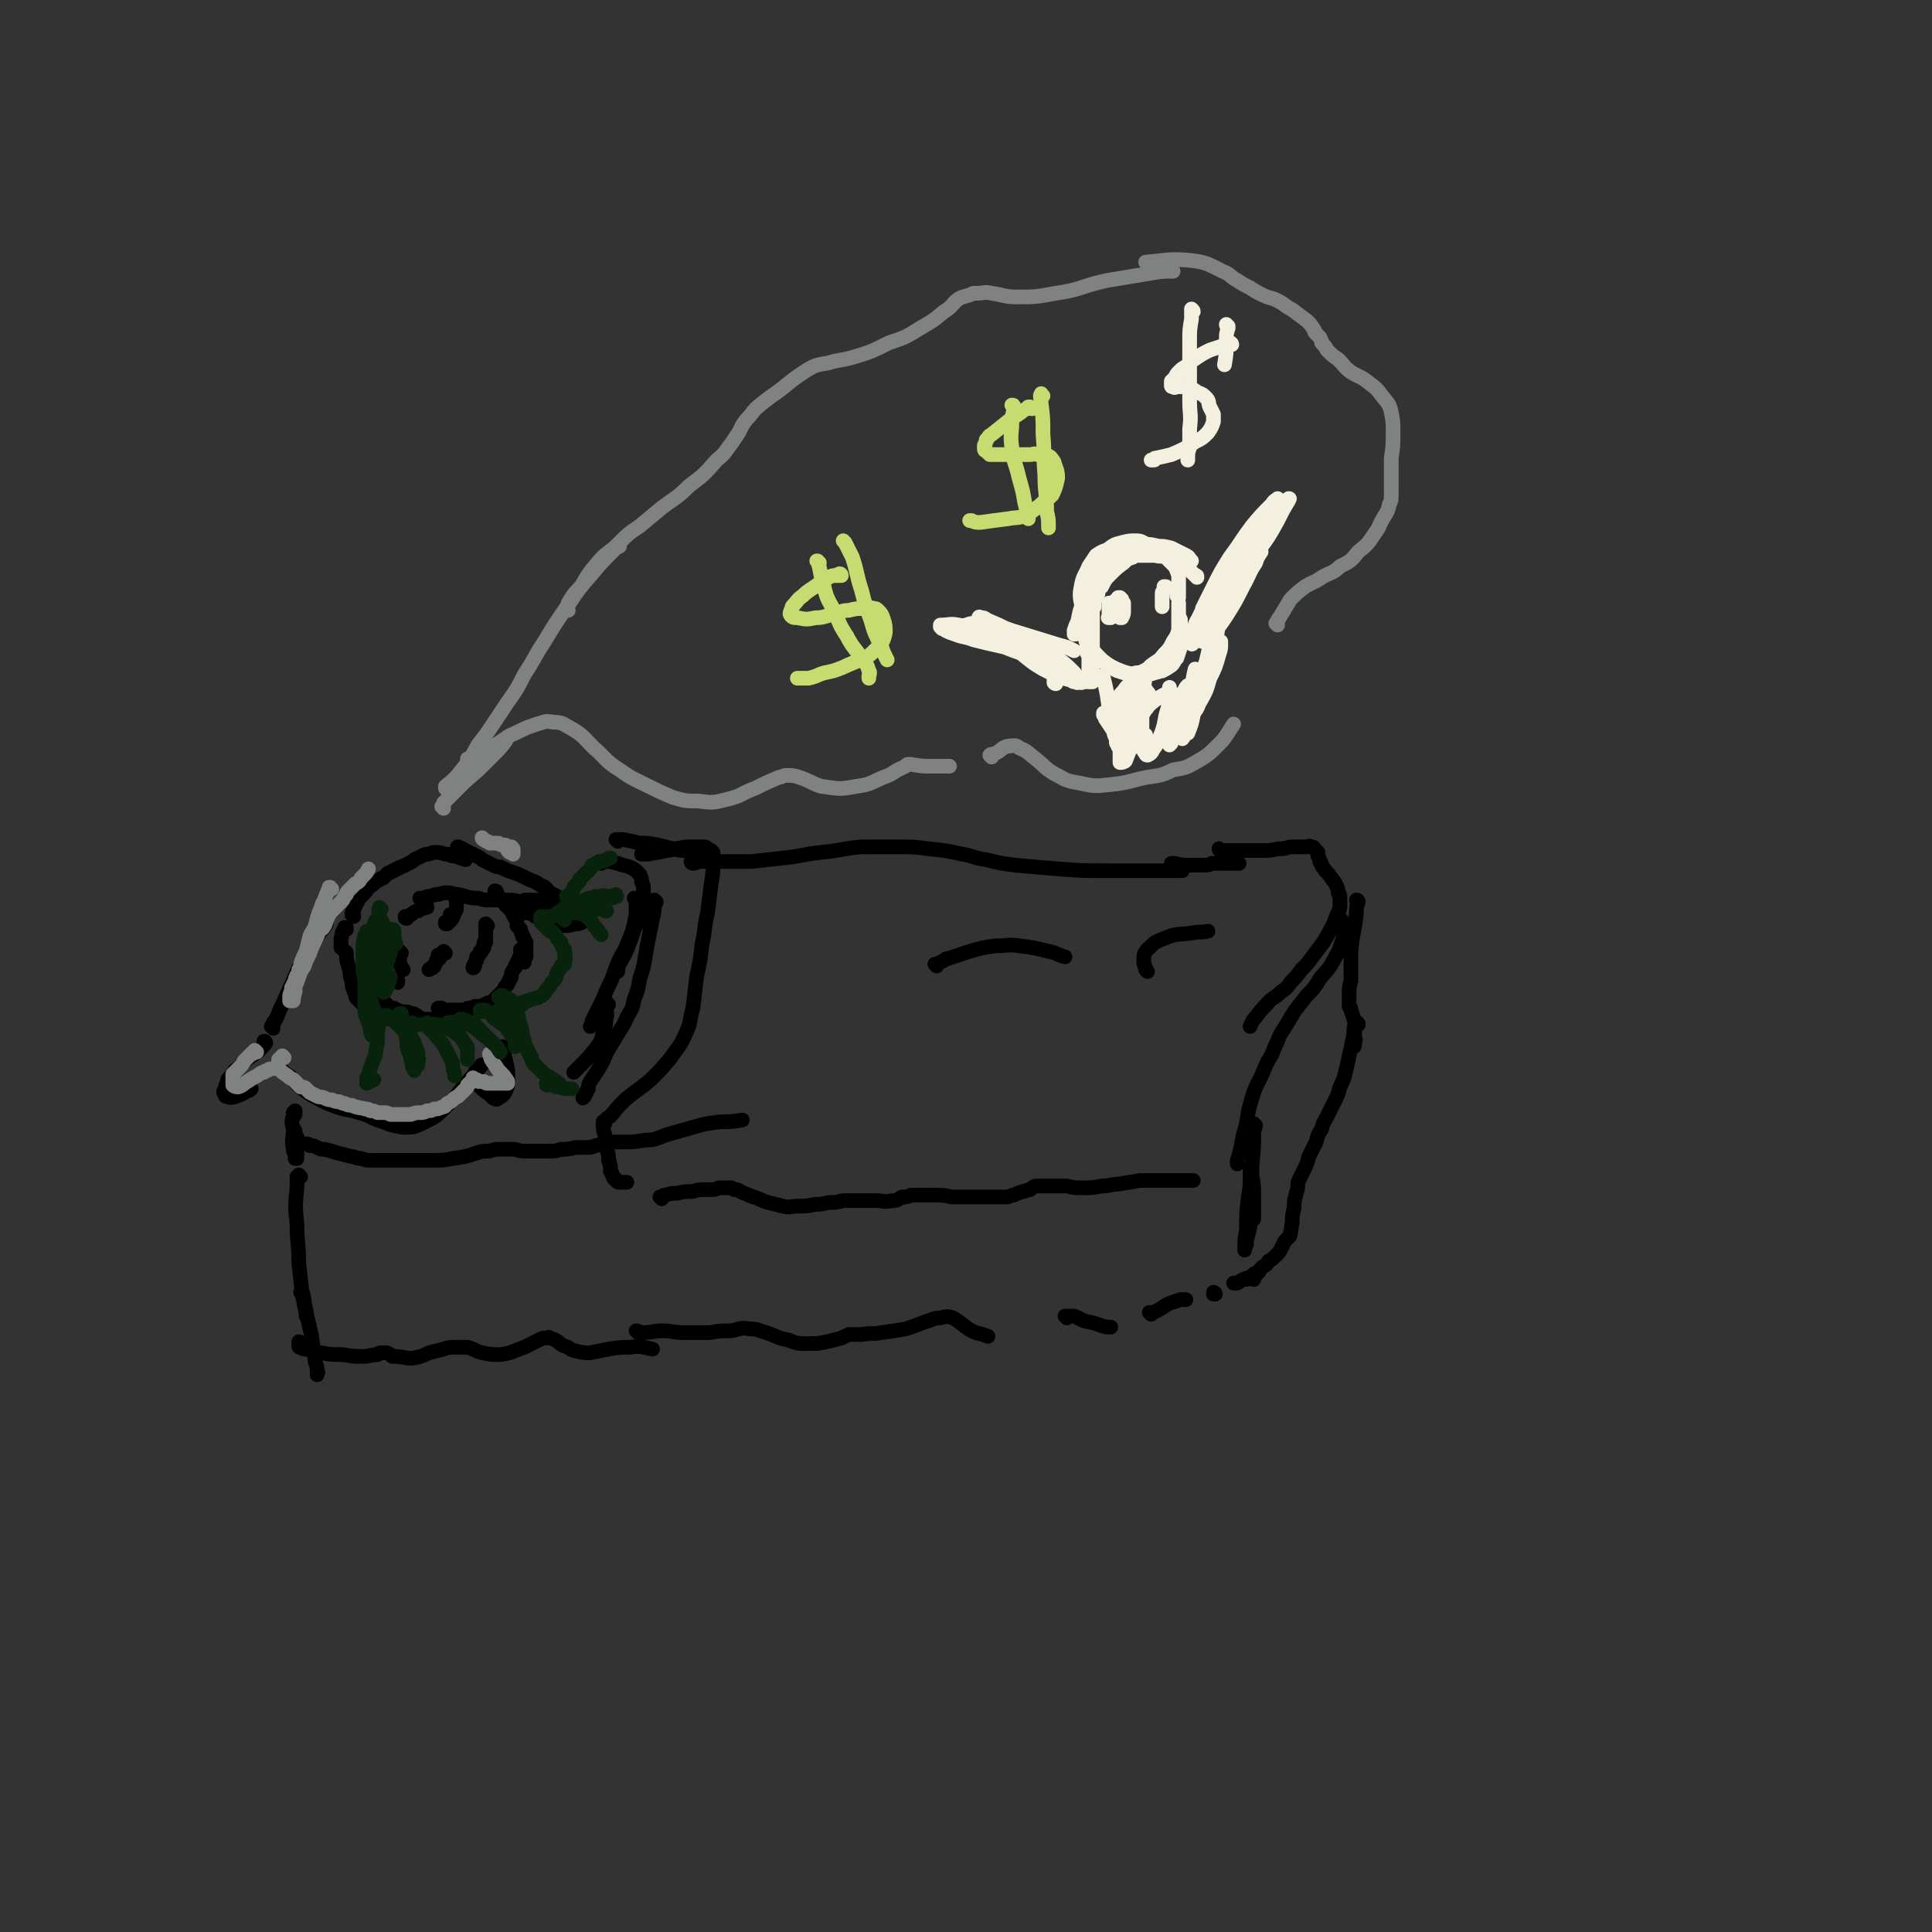 <svg viewBox='0 0 1054 1054' version='1.1' xmlns='http://www.w3.org/2000/svg' xmlns:xlink='http://www.w3.org/1999/xlink'><rect x="0" y="0" width="1054" height="1054" fill="#333333" stroke="none"/><g fill='none' stroke='rgb(0,0,0)' stroke-width='8' stroke-linecap='round' stroke-linejoin='round'><path d='M189,507c0,0 -1,-1 -1,-1 0,0 1,0 1,0 -1,1 -1,1 -2,2 -1,2 0,2 -1,4 0,1 0,1 0,3 0,1 0,1 0,2 '/><path d='M189,520c0,0 -1,-1 -1,-1 0,0 1,0 1,1 0,1 0,1 0,3 1,4 1,4 2,7 0,3 0,3 1,5 0,3 0,3 1,5 0,1 0,1 1,2 0,1 0,1 0,1 0,1 0,1 1,2 1,1 1,1 2,2 1,0 1,1 2,1 2,1 2,1 4,1 1,1 1,1 2,1 2,1 2,1 3,1 1,1 1,1 2,1 0,0 0,0 0,0 '/><path d='M193,500c0,0 -1,-1 -1,-1 0,0 0,0 0,0 1,0 0,0 0,-1 1,-1 1,-1 1,-2 1,-2 1,-2 2,-4 1,-2 1,-2 3,-4 2,-2 2,-2 3,-4 2,-1 2,-1 3,-2 1,-1 1,-1 3,-2 1,-1 1,-1 2,-1 1,-1 1,-1 2,-2 1,-1 1,-1 2,-1 1,-1 1,-1 2,-1 1,-1 1,-1 2,-1 1,-1 1,-1 2,-1 2,-1 2,-1 4,-2 2,-1 2,-1 3,-2 2,-1 2,-1 4,-2 2,-1 2,-1 3,-1 2,0 2,-1 4,-1 3,0 3,0 6,1 3,0 2,1 5,1 3,1 3,1 6,2 '/><path d='M251,463c-1,0 -1,-1 -1,-1 -1,0 0,0 0,0 1,1 1,0 2,1 1,0 1,1 2,1 2,1 2,1 4,2 2,1 2,1 4,2 1,1 1,1 3,2 2,1 2,1 4,2 2,1 2,1 4,1 4,2 4,2 7,3 3,1 3,1 5,2 2,1 2,1 4,2 3,1 3,1 6,3 3,1 3,2 5,4 4,2 4,2 8,5 1,1 1,1 1,1 '/><path d='M219,520c-1,0 -1,-1 -1,-1 -1,0 0,0 0,1 0,1 0,1 0,3 0,1 0,2 0,3 1,1 1,1 1,2 1,1 1,1 1,1 '/><path d='M217,535c0,0 -1,-1 -1,-1 0,0 1,0 1,1 0,0 0,0 0,0 0,1 0,1 0,1 0,0 0,0 0,0 '/><path d='M222,501c-1,0 -1,0 -1,-1 0,0 0,1 0,0 2,0 2,0 3,-1 2,-1 2,-2 4,-2 2,-2 2,-1 5,-2 '/><path d='M230,491c0,0 -1,-1 -1,-1 1,0 1,0 2,0 2,-1 2,-1 4,-1 2,-1 2,-1 4,-1 3,-1 3,-1 5,-1 3,0 3,1 6,1 5,1 5,2 11,2 3,1 3,1 7,1 4,0 4,0 8,0 4,0 4,0 8,1 3,0 3,1 7,1 '/><path d='M271,487c0,0 0,-1 -1,-1 0,0 1,0 1,1 0,0 0,0 0,0 0,1 0,1 0,1 0,1 0,1 1,1 0,1 0,1 1,1 0,1 0,1 1,1 0,1 0,1 1,1 0,1 1,1 1,2 1,1 1,1 2,1 0,1 0,1 1,2 1,1 0,1 1,2 1,2 1,2 2,3 0,1 0,1 0,3 1,1 1,1 2,2 0,1 0,1 1,3 0,1 0,1 1,2 0,1 0,1 1,2 0,1 0,1 0,2 0,2 0,2 0,3 0,1 0,1 0,3 -1,1 -1,1 -1,2 0,0 0,0 0,1 '/><path d='M240,551c0,0 -1,-1 -1,-1 0,0 0,0 1,0 0,0 0,0 0,0 0,0 -1,0 -1,0 0,0 1,0 2,0 0,1 0,1 0,1 1,0 1,0 2,0 1,0 1,0 2,0 1,0 1,0 2,0 1,0 1,0 3,0 1,0 1,0 2,0 1,0 1,0 2,0 1,-1 1,-1 2,-1 1,0 1,0 2,0 1,-1 1,-1 1,-1 1,0 1,0 2,0 1,0 1,0 2,0 1,-1 1,-1 2,-1 1,-1 1,-1 2,-1 1,0 1,0 2,-1 1,-1 1,-1 2,-2 1,-1 1,-1 2,-2 1,-1 1,-1 2,-2 0,-1 0,-1 1,-2 0,0 0,0 1,-1 0,-1 0,-1 1,-2 0,-1 0,-1 1,-2 0,-1 0,-1 0,-2 1,-2 1,-2 2,-3 0,-1 0,-1 1,-2 0,0 0,0 0,-1 1,-1 1,-1 1,-2 1,0 1,0 1,-1 0,0 0,0 0,-1 0,-1 0,-1 0,-2 0,0 0,0 0,-1 0,0 0,0 0,0 '/><path d='M247,500c-1,0 -1,-1 -1,-1 -1,0 0,0 0,1 0,0 0,0 0,0 0,0 0,0 0,0 '/><path d='M243,520c0,0 -1,0 -1,-1 0,0 0,1 1,1 0,0 0,0 0,0 0,0 -1,0 -1,-1 0,0 1,1 1,1 0,0 0,0 0,0 '/><path d='M240,522c0,0 0,-1 -1,-1 0,0 1,1 1,1 0,1 0,1 -1,1 0,0 0,0 -1,1 0,0 0,0 0,1 -1,1 -1,1 -1,2 -1,0 -1,0 -1,1 -1,0 -1,0 -2,1 '/><path d='M244,504c-1,0 -1,-1 -1,-1 0,0 0,0 0,1 0,0 0,0 0,0 0,0 0,-1 0,-1 0,0 0,1 1,1 0,0 0,0 1,-1 0,0 0,0 1,-1 0,0 0,0 0,-1 1,0 1,0 1,-1 1,-1 0,-1 1,-2 0,0 0,0 0,0 0,-1 1,-1 1,-2 0,0 0,-1 0,-1 0,-1 0,-1 0,-2 0,-1 0,-1 0,-1 0,0 0,0 0,-1 0,0 0,0 0,-1 0,0 0,0 0,0 0,0 0,0 0,0 0,0 -1,0 -1,-1 '/><path d='M266,505c0,0 -1,-1 -1,-1 0,0 0,1 0,1 1,1 0,1 0,1 0,1 0,1 0,1 0,1 0,1 0,1 0,1 0,1 0,2 0,1 0,1 0,2 0,1 0,1 0,2 -1,0 -1,0 -1,1 0,1 0,1 0,2 0,0 -1,0 -1,1 0,1 0,1 -1,1 0,1 0,1 0,1 -1,1 -1,1 -1,1 0,1 0,1 -1,1 0,1 0,1 0,2 -1,1 -1,1 -1,2 0,0 0,0 0,1 -1,0 -1,0 -1,1 0,0 0,0 0,0 0,0 0,0 0,0 1,0 0,0 0,0 0,0 0,0 0,0 0,0 0,0 0,0 '/><path d='M206,545c0,0 -1,-1 -1,-1 0,0 0,0 1,1 0,0 0,0 0,0 0,0 0,0 0,0 1,0 1,0 2,1 1,0 1,0 2,1 1,1 1,1 2,2 0,0 0,0 1,1 1,0 1,0 2,0 1,1 1,1 2,1 1,1 1,1 2,1 2,0 2,0 3,0 1,0 1,1 3,1 1,0 1,0 2,1 1,0 0,0 1,1 1,0 1,0 2,1 1,0 1,0 3,0 1,0 1,0 2,0 2,0 2,0 4,0 1,0 1,0 2,0 '/><path d='M284,493c-1,0 -1,-1 -1,-1 0,0 0,0 0,0 0,0 0,0 0,0 1,0 1,0 2,0 1,-1 1,-1 2,-1 2,0 2,0 3,0 2,0 2,0 3,0 2,0 2,0 3,1 2,0 2,1 3,1 2,1 2,1 3,1 2,1 2,0 4,1 2,0 2,0 4,1 2,0 2,0 3,1 3,1 3,1 6,2 2,1 2,1 3,2 '/><path d='M295,499c0,0 -1,0 -1,-1 0,0 0,1 1,1 0,0 0,0 0,1 1,0 1,0 1,1 2,0 2,0 3,0 1,0 1,0 2,-1 0,0 0,0 1,-1 '/><path d='M285,498c0,0 0,-1 -1,-1 0,0 1,0 1,1 0,0 -1,0 -1,0 0,0 0,0 0,0 1,0 1,0 1,0 1,0 1,0 2,0 1,0 1,0 2,0 2,1 2,1 3,2 1,0 1,1 3,1 1,1 1,2 2,2 2,1 2,1 4,1 3,1 3,1 6,1 3,0 3,0 7,-1 2,0 2,0 4,-1 '/><path d='M328,471c0,0 -1,-1 -1,-1 0,0 0,0 0,0 1,1 1,0 2,0 2,0 2,0 4,0 4,1 4,1 7,2 4,1 4,1 7,3 1,1 1,1 2,2 1,2 1,2 1,4 1,2 1,2 1,4 0,5 1,5 0,10 -2,6 -2,6 -5,12 -2,6 -2,6 -4,11 -2,5 -3,5 -5,10 0,1 0,1 0,2 '/><path d='M347,491c0,0 -1,-1 -1,-1 0,0 1,1 1,2 0,4 0,4 0,7 -1,5 -1,5 -2,9 -2,5 -2,5 -4,10 -3,5 -3,5 -5,10 -2,6 -2,6 -5,12 -2,5 -2,5 -4,9 -2,4 -2,4 -4,8 0,1 0,1 -1,3 '/><path d='M145,569c0,0 0,-1 -1,-1 0,0 0,1 0,1 0,0 1,1 0,1 0,0 0,0 -1,1 0,0 0,1 -1,1 -1,2 -1,1 -3,3 -3,2 -3,2 -6,4 -2,3 -2,3 -5,5 -1,2 -1,2 -3,4 -1,1 -1,1 -1,3 -1,1 -1,1 -1,3 -1,1 -1,1 -1,2 1,1 1,2 1,2 3,1 3,1 6,0 3,-1 3,-1 6,-3 1,0 1,0 2,-1 '/><path d='M154,584c0,0 -1,-1 -1,-1 0,0 0,1 0,1 0,0 0,0 0,0 1,0 0,-1 0,-1 0,0 0,1 1,1 2,2 2,2 4,3 3,3 3,4 7,7 4,3 4,3 8,5 5,3 6,3 11,5 6,2 6,1 12,3 7,2 6,3 13,5 5,2 5,2 11,3 6,0 6,0 12,-3 6,-3 6,-3 12,-9 6,-6 6,-7 12,-14 3,-3 3,-3 6,-7 1,-1 0,-1 1,-1 '/><path d='M260,586c0,-1 -1,-1 -1,-1 0,0 0,0 0,0 0,1 0,1 0,1 0,1 0,1 0,2 1,2 1,2 2,4 3,3 3,3 6,5 1,1 1,1 2,2 2,1 2,1 3,0 2,-1 3,-2 4,-4 2,-5 1,-6 1,-11 -1,-5 -1,-5 -2,-9 0,-2 -1,-2 -1,-4 '/><path d='M149,561c0,0 0,-1 -1,-1 0,0 1,0 1,1 0,0 0,0 0,0 0,0 0,-1 -1,-1 0,0 1,0 1,0 0,-1 0,-1 0,-2 1,-1 1,-1 2,-3 2,-5 2,-5 4,-9 4,-9 4,-9 8,-18 3,-5 3,-5 6,-11 3,-4 3,-4 6,-9 2,-2 2,-2 3,-4 '/></g>
<g fill='none' stroke='rgb(128,130,130)' stroke-width='8' stroke-linecap='round' stroke-linejoin='round'><path d='M140,574c0,0 -1,-1 -1,-1 0,0 0,0 0,0 0,1 0,1 -1,1 0,1 0,1 -1,1 -1,1 -1,1 -2,2 -1,1 -1,1 -2,2 -1,2 -1,2 -2,3 -1,1 -1,1 -2,2 -1,1 -1,1 -2,2 0,2 0,2 0,3 0,1 0,1 0,2 0,1 0,1 0,1 1,1 2,1 3,1 3,-1 3,-2 5,-3 3,-2 3,-2 5,-3 2,-1 2,-2 4,-2 1,-1 1,-1 2,-1 1,-1 1,-1 3,-1 '/><path d='M155,577c0,0 -1,-1 -1,-1 0,0 0,1 0,1 0,0 0,0 0,0 -1,0 -1,0 -1,0 0,1 -1,1 -1,1 0,1 0,1 0,1 0,1 0,1 0,2 0,1 0,1 0,2 2,2 2,2 5,4 1,1 1,1 3,2 1,1 1,1 2,2 1,1 1,1 2,2 2,0 2,0 3,1 1,1 1,1 2,2 2,1 2,1 4,2 2,1 2,0 4,1 2,1 2,1 4,1 2,1 2,1 4,1 2,1 2,1 3,1 2,1 2,1 4,1 2,1 2,1 3,1 2,1 2,0 4,1 2,0 2,0 3,1 2,0 2,0 4,1 2,0 2,0 3,0 2,0 2,0 4,1 2,0 2,0 3,0 2,0 2,0 3,0 3,0 3,0 5,0 3,-1 3,-1 5,-1 2,0 2,0 4,-1 2,0 2,0 4,-1 2,0 2,0 4,-1 2,0 2,-1 3,-2 2,-1 2,-1 3,-2 1,-1 1,-1 3,-2 1,-1 1,-1 2,-2 1,-1 1,-1 2,-2 1,-1 1,-1 1,-2 1,-1 1,-1 2,-2 1,0 1,0 1,0 0,-1 0,-1 0,-1 0,0 0,0 0,0 0,0 0,-1 0,-1 0,0 0,1 1,1 0,0 0,0 1,0 0,0 0,0 1,1 1,0 1,0 3,0 1,1 1,1 2,1 1,0 1,0 3,0 1,0 1,0 3,0 1,0 1,0 3,0 1,0 1,0 2,0 0,0 0,-1 0,-1 -2,-3 -2,-3 -5,-6 -2,-3 -2,-3 -4,-6 -1,-2 0,-2 -1,-3 '/><path d='M181,485c-1,0 -1,-1 -1,-1 -1,0 0,0 0,1 0,0 -1,0 -1,1 -1,2 -1,2 -2,5 -2,3 -1,3 -3,7 -1,3 -1,3 -2,7 -1,3 -2,3 -3,6 -1,4 -1,4 -2,8 -2,4 -2,4 -3,7 0,2 0,2 -1,3 0,2 0,2 -1,3 -1,2 -1,2 -1,3 -1,2 -1,2 -2,4 0,1 0,1 0,2 -1,1 -1,2 -1,3 0,1 0,1 0,2 0,0 0,0 1,0 0,0 0,0 1,0 0,0 0,-1 0,-2 1,-1 0,-1 1,-3 0,-1 0,-1 0,-3 1,-2 1,-2 2,-5 1,-3 1,-3 3,-6 1,-3 1,-3 3,-7 1,-3 1,-3 3,-7 1,-2 1,-2 2,-5 1,-1 2,-1 3,-3 1,-2 1,-3 2,-5 1,-2 1,-2 3,-4 1,-1 1,-1 3,-3 1,-1 1,-1 2,-2 1,-2 1,-2 2,-3 0,-1 0,-1 1,-2 1,-1 1,-1 2,-2 1,-1 1,-1 2,-2 2,-1 2,-1 3,-3 1,-1 1,-1 2,-2 1,-1 1,-1 2,-3 '/><path d='M264,458c0,0 -1,-1 -1,-1 0,0 0,1 1,1 1,1 1,1 2,1 1,1 1,1 2,1 2,0 2,0 4,0 1,1 1,1 3,1 1,0 1,0 2,1 1,0 1,0 2,0 1,1 1,1 1,2 0,0 0,0 0,1 0,0 0,0 0,1 0,0 0,0 0,0 0,0 0,0 0,0 0,-1 0,-1 -1,-1 0,0 0,0 -1,0 0,0 0,0 0,0 0,0 0,0 0,0 0,0 0,0 -1,-1 0,0 1,1 1,1 '/></g>
<g fill='none' stroke='rgb(0,0,0)' stroke-width='8' stroke-linecap='round' stroke-linejoin='round'><path d='M332,548c0,0 -1,-1 -1,-1 0,0 0,0 0,1 0,3 0,3 0,6 -1,5 0,5 -2,9 -1,5 -1,5 -4,9 -4,5 -4,5 -8,9 -2,2 -2,2 -4,4 '/><path d='M337,459c0,-1 -1,-1 -1,-1 0,0 0,0 1,0 0,0 0,0 0,0 2,0 2,0 3,0 5,1 5,1 9,2 5,0 5,0 10,1 4,1 4,1 8,2 3,0 3,0 7,1 1,0 1,0 3,0 1,0 1,0 2,0 1,0 1,0 2,0 0,0 -1,0 -1,0 -3,0 -3,0 -6,0 -3,0 -3,0 -7,-1 '/><path d='M357,464c-1,0 -1,-1 -1,-1 -1,0 0,0 0,0 -1,1 -1,1 -3,2 0,0 0,0 -1,0 -1,1 -2,1 -2,1 1,0 2,0 3,0 6,-1 6,-1 11,-2 5,-1 5,-1 10,-2 4,0 4,0 8,0 1,0 1,0 2,0 1,0 1,0 2,1 1,1 1,1 2,1 0,1 1,1 1,1 0,0 0,1 0,1 0,0 0,0 0,0 0,0 0,0 0,0 0,1 0,1 0,1 0,2 0,2 0,3 0,6 0,6 -1,12 -1,8 -1,8 -2,16 -2,8 -1,8 -3,17 -1,9 -1,9 -3,18 -1,9 -1,9 -2,17 -2,7 -1,8 -4,14 -3,7 -4,7 -8,13 -5,6 -5,6 -11,12 -7,6 -7,5 -14,11 -4,4 -4,4 -8,9 -2,1 -2,1 -3,3 '/><path d='M358,492c0,0 -1,-1 -1,-1 0,0 1,1 1,1 0,1 -1,1 -1,2 0,3 0,3 -1,7 -1,5 -1,5 -2,10 -1,5 -1,5 -2,11 -1,6 -1,6 -3,12 -1,6 -1,6 -3,11 -1,5 -1,5 -4,10 -2,5 -2,4 -5,9 -3,5 -3,5 -6,10 -2,5 -2,5 -5,10 -2,3 -2,3 -4,6 -1,2 -1,2 -1,4 -1,1 -1,1 -1,2 -1,1 -1,1 -1,2 0,0 0,0 -1,1 '/><path d='M378,471c0,0 -1,-1 -1,-1 0,0 0,1 1,1 2,0 2,-1 5,-1 6,0 6,0 12,0 8,0 8,0 15,0 9,-1 9,-1 18,-2 10,-1 10,-2 20,-3 11,-1 11,-2 22,-3 10,0 10,0 20,0 8,0 9,0 16,1 10,1 10,1 19,3 6,1 6,2 13,3 8,2 8,2 16,3 11,1 11,1 23,2 13,1 13,1 26,1 18,0 18,0 36,0 3,0 3,0 6,0 '/><path d='M161,608c0,0 -1,-1 -1,-1 0,0 0,0 1,0 0,0 0,0 0,0 0,0 0,0 0,0 0,-1 0,-1 0,-1 0,0 0,0 0,0 -1,1 -1,1 -1,3 -1,3 -1,3 0,7 0,5 -1,5 0,11 0,2 1,2 1,4 0,1 0,1 0,1 0,0 1,0 1,0 0,-2 0,-2 0,-4 0,-2 0,-2 0,-4 0,-1 0,-1 0,-3 0,-1 0,-1 -1,-2 0,-1 0,-1 0,-2 -1,0 -1,0 -1,0 0,1 0,1 0,2 0,1 0,1 0,2 0,1 0,1 0,2 0,0 -1,1 0,1 0,0 0,0 1,0 1,0 1,0 2,0 1,0 1,0 3,0 2,0 2,0 3,1 2,0 2,0 4,1 2,1 2,1 4,1 4,1 4,1 7,2 4,1 4,1 8,2 2,0 2,1 5,1 3,1 3,1 5,1 3,0 3,0 6,0 4,0 4,0 9,0 4,0 4,0 8,0 6,0 6,0 11,0 6,0 6,0 11,-1 7,-1 7,-1 13,-3 3,-1 3,-1 7,-1 3,-1 3,-1 6,-1 2,0 2,0 4,0 2,0 2,0 4,0 3,1 3,1 7,1 2,0 2,0 5,0 4,0 4,0 7,0 3,0 3,0 6,-1 4,0 4,0 8,-1 4,0 4,0 8,0 3,-1 3,-1 7,-2 2,0 2,0 3,0 2,-1 2,-1 3,-1 3,0 3,0 5,0 6,0 6,0 12,-1 6,0 6,-1 12,-3 7,-2 7,-2 14,-4 7,-2 7,-2 15,-3 6,0 6,0 12,-1 '/><path d='M330,613c-1,0 -1,-1 -1,-1 0,0 0,0 0,0 0,1 0,1 0,1 0,3 0,3 1,6 0,4 1,4 1,8 1,3 1,3 1,6 1,1 0,1 1,3 0,1 0,1 0,3 1,1 1,1 1,2 1,1 0,1 1,2 1,0 1,0 1,1 1,1 1,1 2,1 1,0 1,0 2,0 1,0 1,0 2,0 '/><path d='M361,654c0,0 -1,-1 -1,-1 0,0 1,0 1,0 0,0 0,0 0,0 1,-1 1,-1 2,-1 3,-1 3,-1 6,-1 5,-1 5,-1 9,-1 3,-1 3,-1 7,-1 1,0 1,0 3,0 2,0 2,0 4,-1 2,0 2,0 4,0 1,0 1,0 3,0 1,1 1,1 3,1 2,1 2,1 4,2 3,1 2,1 5,2 4,1 4,2 8,3 4,1 4,1 8,2 4,1 4,0 9,0 4,0 4,0 9,-1 3,0 3,0 7,-1 4,0 4,0 8,-1 4,0 4,0 8,0 5,0 5,0 10,0 4,0 4,1 9,0 3,0 3,-1 5,-2 3,0 3,0 5,-1 3,0 3,0 5,0 4,0 4,0 8,0 5,0 5,0 9,1 3,0 3,0 5,0 4,0 4,0 7,0 3,0 3,0 7,0 3,0 3,0 6,0 3,0 3,0 5,0 2,0 2,-1 4,-1 2,-1 2,-1 5,-2 2,0 2,-1 4,-1 1,-1 1,-1 3,-2 4,0 4,0 8,0 4,0 4,0 9,0 4,1 4,1 9,1 5,0 5,0 10,-1 5,0 5,-1 9,-1 6,-1 6,-1 12,-2 8,0 8,0 16,0 6,0 6,0 13,0 '/><path d='M640,472c0,0 -1,0 -1,-1 0,0 0,1 0,1 0,0 0,-1 0,-1 0,0 0,0 0,0 0,0 0,0 0,0 1,0 1,0 2,0 4,1 4,1 8,1 4,0 4,0 7,0 3,0 3,0 5,-1 1,0 1,0 3,0 1,0 1,0 3,0 2,0 2,0 4,0 1,0 1,0 3,0 1,0 1,0 2,0 '/><path d='M511,527c0,0 -1,-1 -1,-1 0,0 0,0 1,0 2,-1 2,-1 4,-2 1,-1 1,-1 2,-1 6,-2 6,-2 12,-4 7,-2 7,-2 14,-3 7,0 7,-1 13,0 8,1 8,1 16,3 5,1 5,2 9,3 '/><path d='M626,530c0,0 0,0 -1,-1 0,0 0,0 0,-1 -1,-2 -1,-2 -1,-4 0,-3 0,-4 2,-6 4,-4 4,-4 9,-6 7,-3 8,-2 15,-3 5,-1 5,0 9,-1 '/><path d='M666,464c0,0 -1,-1 -1,-1 0,0 0,1 1,1 1,0 1,0 3,0 4,0 4,0 8,0 3,0 3,0 6,0 4,0 4,0 8,0 4,0 4,-1 8,-1 3,0 3,-1 6,-1 2,0 2,0 4,0 2,0 2,0 4,0 1,0 1,-1 2,0 1,0 2,0 2,1 1,1 1,1 2,2 0,1 0,1 0,2 1,2 1,2 1,3 1,1 1,1 1,2 1,2 1,1 2,3 1,1 1,1 2,2 1,2 1,1 2,3 1,1 1,1 2,3 1,2 1,2 1,4 1,1 1,1 1,3 0,2 0,2 0,5 -1,4 -2,4 -3,8 -3,6 -3,6 -6,11 -3,4 -3,4 -6,8 -3,4 -3,4 -6,7 -3,4 -3,4 -6,7 -2,3 -2,3 -5,5 -4,4 -5,3 -8,7 -3,3 -3,3 -6,7 -2,2 -2,3 -3,5 '/><path d='M732,502c0,0 -1,-1 -1,-1 0,0 1,1 1,1 0,0 0,1 0,1 0,4 1,4 1,8 -2,6 -2,7 -5,12 -3,6 -4,6 -8,11 -3,5 -3,5 -7,9 -4,5 -4,5 -7,9 -3,5 -3,5 -6,10 -2,3 -2,3 -3,6 -2,4 -2,4 -3,7 -3,5 -3,5 -5,10 -3,7 -4,7 -6,14 -2,7 -2,7 -3,14 -2,7 -2,7 -3,13 -1,4 -1,4 -2,7 0,1 0,1 0,2 '/><path d='M164,642c0,0 -1,-1 -1,-1 0,0 0,0 0,1 0,0 -1,0 -1,0 0,3 0,3 0,6 -1,10 -1,10 0,20 0,10 1,10 1,21 1,9 1,9 2,18 1,4 1,4 2,8 0,1 0,1 0,2 0,0 0,0 0,1 '/><path d='M165,706c0,0 -1,-1 -1,-1 0,0 1,0 1,0 1,4 1,4 1,7 2,8 2,8 4,17 1,7 1,7 2,14 1,3 1,3 1,5 1,1 0,1 0,2 0,0 0,0 0,0 '/><path d='M164,733c0,0 0,-1 -1,-1 0,0 1,0 0,1 0,0 0,0 0,1 0,0 0,0 0,0 0,1 0,1 1,1 1,1 1,1 3,1 4,1 4,2 8,2 6,1 6,1 12,1 6,1 6,1 11,1 4,0 4,-1 8,-1 1,-1 1,-1 2,-1 1,0 1,0 1,0 1,0 1,0 2,0 2,1 2,1 3,2 6,0 6,1 11,1 5,-1 5,-1 9,-3 4,-1 4,-1 8,-2 3,-1 3,-1 6,-1 3,0 4,0 7,0 4,1 4,2 8,3 5,1 5,1 10,1 7,-1 7,-2 13,-4 4,-2 4,-2 8,-4 2,-1 2,-1 3,-1 2,0 2,-1 3,0 4,1 4,2 7,4 4,1 3,2 7,3 4,1 4,1 8,1 5,-1 5,-1 10,-2 6,-1 6,-1 12,-1 6,-1 6,0 12,1 '/><path d='M348,727c0,0 -1,-1 -1,-1 1,0 2,1 4,1 5,0 5,-1 10,-1 6,0 6,1 12,1 7,0 7,0 14,0 6,-1 6,-1 12,-1 5,-1 5,-2 10,-1 5,0 5,1 9,2 6,2 6,3 12,4 5,2 5,2 11,2 5,0 5,0 10,-1 4,-1 4,-1 8,-2 2,-1 2,-1 4,-2 3,0 3,0 7,0 6,-1 6,0 11,-1 7,-1 7,-1 13,-2 6,-2 6,-2 11,-4 4,-1 4,-2 8,-2 3,-1 4,-1 7,0 5,3 5,4 10,7 4,2 4,1 9,3 '/><path d='M582,719c0,0 -1,-1 -1,-1 0,0 1,0 2,0 1,0 1,0 3,0 3,1 3,2 7,3 6,1 6,2 11,3 1,0 1,0 2,0 '/><path d='M628,717c0,0 -1,-1 -1,-1 0,0 1,0 2,0 5,-2 5,-3 9,-5 3,-1 3,-1 6,-2 1,0 1,0 3,0 '/><path d='M741,492c0,0 0,-1 -1,-1 0,0 1,1 1,1 -1,3 -1,3 -1,6 -1,10 -2,10 -3,21 0,8 0,8 0,16 -1,4 -1,4 -1,9 0,2 0,2 0,3 0,1 0,1 0,2 1,1 1,1 1,2 1,3 1,3 2,6 0,4 0,4 0,8 0,2 1,2 0,3 0,1 0,1 0,2 0,1 0,1 -1,1 0,0 0,0 0,0 '/><path d='M685,614c0,0 -1,-1 -1,-1 0,0 0,0 0,1 1,1 1,1 0,3 0,9 0,9 -1,19 0,7 0,7 0,14 -1,10 -1,10 -1,19 -1,4 -1,4 -2,8 0,1 0,1 0,2 -1,1 -1,1 -1,2 0,0 0,1 0,1 0,-6 0,-6 1,-11 0,-9 0,-9 1,-18 1,-6 1,-6 1,-12 0,-2 0,-2 0,-3 0,0 0,-1 0,-1 0,2 1,2 1,4 1,6 1,6 1,13 0,5 0,5 0,11 '/><path d='M741,559c0,-1 0,-1 -1,-1 0,-1 0,0 0,0 0,1 0,0 0,1 -1,1 -1,1 -1,1 -1,4 0,4 -1,7 -1,5 -1,5 -2,9 -1,5 -1,5 -2,9 -1,4 -1,4 -3,8 -1,4 -1,4 -3,8 -2,4 -2,4 -4,8 -2,4 -2,3 -3,7 -2,3 -2,3 -3,7 -2,4 -2,4 -4,8 -1,4 -1,4 -3,8 -1,2 -1,2 -2,4 -1,2 -1,2 -1,4 0,3 -1,3 -1,5 -1,3 -1,4 -1,7 -1,4 -1,4 -1,8 -1,3 0,3 -1,5 0,2 0,2 -1,3 -1,1 -1,1 -2,2 -1,2 -1,2 -2,4 -1,2 -1,2 -3,4 -2,2 -2,2 -4,3 -1,2 -1,2 -3,3 -1,1 -1,1 -2,2 0,1 0,1 -1,1 '/><path d='M685,696c0,-1 -1,-1 -1,-1 0,0 0,0 0,0 -1,1 -1,1 -2,2 -1,0 -1,0 -2,1 '/><path d='M684,698c-1,0 -1,-1 -1,-1 0,0 0,0 0,0 -1,1 -1,0 -2,0 -3,1 -3,1 -6,3 -1,0 -1,0 -2,0 '/><path d='M663,706c0,0 -1,-1 -1,-1 0,0 1,0 1,1 0,0 0,0 -1,0 '/></g>
<g fill='none' stroke='rgb(128,130,130)' stroke-width='8' stroke-linecap='round' stroke-linejoin='round'><path d='M242,441c0,0 0,-1 -1,-1 0,0 1,1 1,0 0,0 0,-1 0,-2 5,-5 5,-5 10,-10 5,-5 6,-5 11,-10 3,-3 3,-3 7,-7 3,-3 3,-3 6,-7 '/><path d='M244,430c-1,0 -1,-1 -1,-1 0,0 0,0 0,0 0,0 0,1 0,1 0,0 0,0 0,-1 5,-4 5,-4 9,-9 5,-6 5,-7 9,-14 4,-5 4,-5 8,-11 4,-6 4,-6 8,-12 5,-7 5,-7 9,-15 6,-9 5,-9 11,-18 6,-10 6,-10 13,-20 6,-9 6,-9 13,-17 5,-6 5,-6 11,-12 2,-2 2,-2 4,-3 '/><path d='M310,333c0,0 -1,-1 -1,-1 0,-1 1,-2 1,-3 3,-5 3,-5 7,-9 4,-7 4,-7 9,-13 5,-6 6,-5 11,-10 6,-6 6,-6 12,-10 6,-5 6,-5 12,-10 8,-6 8,-5 15,-12 8,-6 8,-6 15,-14 5,-4 4,-4 8,-9 2,-3 2,-3 4,-6 1,-2 1,-2 2,-4 2,-3 2,-3 4,-5 3,-4 3,-4 8,-8 5,-4 6,-4 12,-9 5,-4 5,-4 11,-8 5,-3 6,-3 12,-4 6,-2 6,-1 13,-3 10,-3 10,-3 20,-8 9,-3 9,-3 17,-8 7,-4 7,-4 13,-9 5,-3 4,-4 8,-7 4,-2 4,-1 8,-3 1,0 1,0 2,0 4,0 4,-1 8,0 7,1 7,2 14,2 10,0 10,0 21,-2 14,-2 14,-4 28,-7 12,-2 12,-2 24,-4 6,-1 6,-1 12,-1 '/><path d='M256,415c0,0 0,-1 -1,-1 0,0 1,0 1,0 2,-1 2,-1 5,-2 5,-3 5,-3 10,-6 5,-3 5,-4 10,-6 6,-3 6,-3 12,-5 4,-1 4,-2 9,-1 5,0 5,1 9,3 7,4 7,5 13,11 7,6 6,7 14,12 7,5 8,5 16,9 6,3 6,3 13,6 7,2 7,2 14,2 8,1 8,1 16,-1 8,-2 7,-3 15,-6 6,-3 6,-3 13,-6 2,0 2,-1 4,-1 3,0 4,0 7,1 6,2 6,3 12,5 9,1 9,2 19,0 8,-1 8,-2 15,-5 6,-2 5,-3 10,-5 2,-1 2,-1 3,-2 1,0 1,0 2,0 6,1 6,1 12,1 5,0 5,0 9,0 '/><path d='M541,413c0,0 -1,-1 -1,-1 1,-1 1,0 3,-1 4,-2 3,-3 7,-4 3,0 4,-1 6,1 5,2 5,3 9,6 5,4 5,5 10,8 6,3 6,4 13,5 9,2 9,2 18,1 10,-1 10,-2 20,-4 7,-1 8,-1 14,-4 6,-1 7,-1 12,-4 7,-4 7,-4 13,-10 4,-4 4,-5 8,-11 '/><path d='M697,341c0,0 -1,-1 -1,-1 0,0 0,0 1,0 0,-2 0,-2 1,-3 3,-5 3,-5 6,-10 4,-4 4,-4 8,-7 5,-3 5,-2 9,-5 5,-3 6,-2 10,-6 6,-3 6,-3 10,-8 5,-4 5,-4 9,-10 3,-4 2,-4 5,-9 2,-3 2,-3 3,-7 1,-2 1,-2 1,-5 0,-4 0,-4 0,-9 0,-5 0,-6 0,-11 1,-7 1,-7 1,-14 0,-6 0,-6 -1,-11 -1,-5 -2,-5 -5,-9 -3,-4 -3,-4 -7,-7 -5,-4 -5,-3 -10,-6 -4,-3 -3,-3 -7,-7 -3,-2 -3,-2 -6,-5 -1,-2 -1,-2 -3,-4 0,-1 0,-1 -1,-3 -1,-1 -1,-1 -2,-2 -1,-1 -1,-1 -1,-2 -2,-3 -2,-3 -4,-5 -4,-3 -4,-3 -8,-6 -4,-2 -4,-3 -8,-5 -4,-2 -4,-1 -8,-3 -4,-2 -4,-2 -7,-4 -4,-2 -4,-2 -7,-4 -4,-2 -3,-3 -8,-5 -8,-4 -9,-5 -18,-6 -12,-1 -12,0 -24,1 '/></g>
<g fill='none' stroke='rgb(199,220,112)' stroke-width='8' stroke-linecap='round' stroke-linejoin='round'><path d='M563,223c-1,0 -1,-1 -1,-1 -1,0 0,0 -1,0 0,1 0,1 -1,1 -2,1 -2,1 -3,2 -3,2 -3,2 -6,4 -5,4 -5,4 -10,8 -2,1 -1,1 -3,3 0,1 0,1 -1,3 0,1 0,1 0,2 0,0 0,1 1,1 1,1 1,1 2,2 3,0 3,0 6,0 2,0 2,0 5,0 1,0 1,0 3,0 2,0 2,0 4,0 2,0 2,0 4,0 2,0 2,-1 4,0 2,0 3,-1 4,0 3,1 3,1 5,4 1,4 2,4 2,9 -1,4 -1,5 -3,9 -3,3 -4,3 -7,6 -4,3 -4,3 -7,5 -5,2 -5,1 -10,2 -8,1 -8,1 -15,2 -3,0 -3,0 -5,-1 0,0 0,0 -1,0 '/><path d='M553,222c0,-1 0,-1 -1,-1 0,0 1,0 1,1 0,4 -1,4 -1,8 0,7 -1,7 0,14 1,9 2,8 4,17 2,7 2,7 3,13 1,4 1,4 2,8 0,0 0,0 0,1 '/><path d='M569,216c-1,0 -1,-2 -1,-1 -1,1 0,2 0,5 1,8 1,8 1,17 1,11 0,11 1,22 0,10 1,10 1,20 1,4 1,4 1,9 '/><path d='M459,314c0,0 0,-1 -1,-1 0,0 0,0 0,1 0,0 0,0 -1,0 0,0 0,-1 -1,0 -2,0 -2,0 -4,1 -3,2 -3,2 -6,4 -4,3 -5,3 -8,6 -3,2 -3,3 -5,5 -1,1 -1,1 -1,2 -1,2 -1,2 -1,3 1,2 2,2 4,2 5,1 5,1 10,0 5,0 5,-1 10,-2 4,-1 4,-2 8,-2 4,-1 4,-1 8,-1 3,0 3,-1 6,0 1,0 1,0 2,1 2,2 2,2 3,5 1,3 1,4 1,7 -1,5 -2,6 -5,9 -4,4 -4,4 -9,6 -4,2 -5,2 -9,4 -5,2 -5,2 -10,3 -4,1 -4,2 -9,3 -3,0 -3,0 -6,0 '/><path d='M447,307c-1,0 -1,-1 -1,-1 -1,0 0,0 0,0 2,6 1,6 3,12 2,8 2,8 6,15 3,7 3,8 7,14 3,6 4,6 8,12 2,3 3,3 4,7 1,1 0,2 0,3 0,1 0,1 0,1 '/><path d='M461,296c0,0 -1,-1 -1,-1 0,0 0,0 0,0 0,0 0,0 0,0 1,1 0,0 0,0 0,0 0,0 1,1 2,4 2,4 4,8 3,9 2,9 5,18 2,8 2,8 5,16 2,7 2,7 6,15 1,3 1,3 3,7 '/></g>
<g fill='none' stroke='rgb(243,240,224)' stroke-width='8' stroke-linecap='round' stroke-linejoin='round'><path d='M604,310c0,0 -1,-1 -1,-1 0,0 1,0 0,0 0,0 0,0 0,0 -1,0 -1,0 -1,0 -3,4 -3,4 -5,7 -4,6 -4,6 -6,13 -2,4 -2,5 -3,10 -1,2 -1,2 -2,5 0,1 0,1 0,2 1,0 1,0 2,-1 '/><path d='M599,324c0,0 -1,0 -1,-1 0,0 0,1 0,1 1,0 0,0 0,1 0,1 0,1 -1,3 0,2 0,2 0,3 -1,1 -1,1 -1,2 -1,1 -1,1 -1,0 -1,0 -1,0 -1,-1 0,-2 0,-2 0,-5 0,-3 0,-4 0,-7 1,-3 1,-3 2,-5 1,-2 1,-2 3,-4 2,-2 2,-2 5,-5 2,-2 2,-2 5,-3 2,-2 2,-2 5,-3 2,-1 2,-1 5,-2 1,-1 1,-1 3,-1 2,0 2,0 3,0 3,0 3,0 7,1 3,0 3,0 7,1 2,1 2,1 4,2 2,1 2,1 4,2 2,1 1,1 3,3 '/><path d='M611,307c0,0 -1,0 -1,-1 0,0 0,1 0,1 -1,1 -1,1 -2,1 -2,2 -2,1 -4,3 -3,3 -3,3 -5,6 -3,4 -3,4 -5,9 -1,6 -1,6 -2,11 0,5 0,5 0,10 0,3 1,3 1,6 0,1 0,1 0,2 0,1 0,2 1,2 0,0 1,0 1,-1 1,-2 1,-2 1,-4 0,-2 0,-2 0,-3 0,-1 -1,-2 -1,-1 0,0 0,1 0,3 -1,4 -1,4 -1,9 0,3 0,3 0,6 0,2 1,2 1,3 0,1 0,1 0,2 0,1 0,1 1,1 0,0 0,0 0,0 0,0 0,0 0,0 0,-1 0,-1 0,-2 0,-5 0,-5 0,-10 0,-6 0,-6 0,-13 0,-5 0,-5 0,-11 0,-3 0,-3 0,-5 0,-2 0,-2 0,-3 1,-1 1,-1 2,-3 1,-3 1,-3 3,-5 2,-4 2,-4 5,-7 3,-3 3,-3 7,-6 2,-2 2,-2 5,-3 1,-1 1,-1 2,-1 1,0 1,0 2,0 2,0 2,0 4,0 2,0 2,0 4,0 4,1 4,0 8,1 4,1 4,2 7,3 2,2 2,2 5,5 1,1 1,1 2,2 1,0 1,0 1,1 '/><path d='M606,330c0,0 -1,0 -1,-1 0,0 0,0 1,1 0,0 -1,0 -1,0 0,1 0,1 0,2 0,1 0,1 0,3 0,0 0,0 0,1 0,1 -1,1 0,1 0,0 0,0 1,0 1,-1 1,-1 1,-3 1,-1 1,-1 1,-3 0,-1 0,-1 0,-2 0,0 0,-1 0,-1 0,0 0,1 0,1 1,2 1,2 2,4 0,2 0,2 0,3 1,0 1,1 1,1 1,0 1,0 1,0 1,-2 1,-2 1,-4 0,-2 0,-2 0,-4 -1,-1 -1,-1 -1,-2 -1,-1 -1,-1 -1,-1 -1,0 -1,0 -1,0 -1,1 0,1 0,2 0,1 0,1 0,1 '/><path d='M636,321c0,0 0,-1 -1,-1 0,0 1,0 1,0 0,1 0,1 0,1 -1,0 -1,0 -1,1 -1,1 -1,1 -1,2 0,1 0,1 0,3 0,1 0,1 0,3 0,0 0,0 0,1 0,0 0,0 0,0 0,0 0,0 0,0 0,-2 0,-2 0,-3 '/><path d='M595,354c0,0 -1,-1 -1,-1 0,0 0,0 1,0 0,0 0,0 0,0 0,1 -1,0 -1,0 0,0 0,1 1,1 3,3 3,3 6,6 4,3 4,3 8,5 5,2 5,2 10,3 2,1 2,0 5,0 3,0 3,0 6,-1 4,-1 4,-1 8,-4 2,-1 2,-2 4,-4 1,-3 1,-3 2,-6 1,-3 1,-3 1,-6 0,-3 0,-3 -1,-6 0,-2 0,-2 0,-3 -1,-2 -1,-2 -1,-3 0,-1 0,-1 0,-3 0,-1 0,-1 0,-2 0,0 0,0 0,-1 0,0 0,0 0,1 0,2 0,2 0,5 0,4 0,4 0,9 0,4 0,4 0,8 0,3 0,3 -1,6 0,1 0,1 -1,2 -1,2 -1,2 -2,3 -3,2 -3,2 -5,3 -1,0 -1,0 -2,0 '/><path d='M643,326c0,0 -1,-1 -1,-1 0,0 0,0 1,0 0,0 0,-1 0,-1 0,-3 0,-3 0,-6 0,-2 0,-2 0,-4 -1,-3 -1,-3 -2,-5 -5,-5 -5,-5 -9,-9 -3,-2 -3,-2 -6,-3 -3,-1 -3,-2 -6,-2 -4,0 -4,0 -8,1 -4,1 -4,1 -8,4 -3,1 -3,1 -6,3 -2,3 -2,3 -4,6 -2,5 -3,5 -4,10 -1,5 -1,6 0,11 0,6 0,6 1,12 1,5 2,5 4,10 2,4 2,4 5,7 3,3 3,3 6,5 3,2 4,2 7,3 4,1 4,1 7,0 2,0 2,0 4,-1 2,-1 2,-1 4,-3 4,-3 4,-2 7,-6 3,-3 3,-3 5,-7 2,-3 2,-3 3,-6 '/><path d='M594,372c0,0 -1,-1 -1,-1 -1,0 0,1 -1,1 0,0 0,0 -1,0 0,0 0,0 0,0 0,0 0,0 0,0 -1,0 -1,0 -1,0 -1,0 -1,0 -1,0 -2,-1 -2,-1 -3,-2 -3,-3 -2,-3 -5,-6 -5,-4 -5,-5 -10,-8 -6,-4 -6,-3 -13,-6 -9,-2 -9,-2 -17,-4 -5,-1 -5,-1 -11,-2 -1,0 -1,0 -3,-1 -1,0 -2,0 -1,-1 0,0 0,-1 1,-1 3,-1 3,-1 5,-1 4,1 5,1 8,3 6,2 5,3 10,7 5,4 4,4 9,8 5,4 5,4 10,7 4,2 4,2 8,4 3,1 3,1 7,2 2,1 1,1 3,1 1,1 1,0 2,0 1,0 1,1 1,0 -1,-2 -2,-2 -4,-5 -4,-4 -4,-4 -9,-8 -6,-4 -6,-4 -12,-8 -6,-4 -7,-4 -14,-7 -6,-3 -6,-3 -13,-6 -1,-1 -1,-1 -3,-1 0,0 -1,-1 -1,0 1,0 1,1 2,1 8,4 8,3 16,6 13,4 13,4 26,8 4,1 4,1 8,3 '/><path d='M652,346c0,0 0,-1 -1,-1 0,0 0,0 0,0 0,0 0,0 0,0 1,1 0,0 0,0 0,0 0,0 0,0 1,0 0,0 0,0 0,0 0,0 0,-1 1,-3 1,-4 3,-7 3,-7 4,-7 8,-13 5,-7 4,-7 9,-15 5,-7 5,-7 10,-14 5,-6 5,-6 9,-12 3,-4 2,-4 5,-8 1,-1 1,-1 2,-2 0,0 0,-1 0,-1 -1,1 -2,1 -3,3 -6,6 -6,6 -11,12 -6,8 -6,9 -12,17 -5,8 -5,8 -9,16 -3,6 -3,6 -6,12 0,2 -1,2 -1,4 -1,0 -1,1 -1,1 1,1 3,1 4,0 5,-4 4,-5 8,-10 5,-7 5,-7 10,-14 4,-7 4,-6 8,-13 2,-3 2,-3 4,-7 0,-1 1,-1 1,-1 -1,0 -1,1 -2,2 -5,7 -5,7 -9,14 -7,9 -7,9 -13,18 -4,7 -4,7 -9,15 -2,4 -2,4 -5,8 -1,1 -1,2 -1,2 0,1 1,0 1,-1 5,-5 5,-5 10,-11 6,-9 7,-9 13,-18 6,-9 6,-9 12,-20 6,-8 6,-8 11,-17 3,-6 3,-6 6,-11 0,-1 1,-1 0,-1 -2,3 -2,4 -5,8 -7,10 -7,9 -13,19 -7,11 -7,11 -13,21 -6,9 -6,9 -11,18 -2,5 -2,5 -4,9 -1,1 -2,3 -1,3 1,0 2,-1 3,-2 6,-6 6,-6 10,-12 5,-8 5,-8 9,-16 4,-7 3,-7 7,-13 1,-3 1,-3 3,-6 0,0 0,0 -1,0 -4,5 -4,5 -8,11 -5,8 -4,8 -9,16 -1,1 -1,1 -2,3 '/><path d='M576,373c0,0 -1,0 -1,-1 0,0 0,1 0,0 0,0 0,0 0,0 0,-1 0,-1 0,-1 0,-1 0,-1 1,-1 0,-1 0,-1 1,-1 0,0 0,-1 0,-1 1,0 1,0 1,0 0,0 0,-1 0,-1 0,0 0,0 0,-1 0,0 0,0 0,-1 -1,-1 -1,-1 -2,-1 -3,-2 -3,-3 -7,-4 -5,-2 -5,-2 -10,-3 -6,-2 -6,-2 -11,-4 -9,-2 -9,-2 -17,-4 -5,-2 -5,-1 -10,-3 -3,-1 -3,-1 -5,-2 -1,-1 -1,-1 -2,-1 -1,-1 -1,-1 -1,-1 0,0 0,-1 0,-1 5,0 5,-1 10,0 6,1 6,2 12,4 8,3 8,3 16,7 10,5 10,5 20,10 2,1 2,1 3,2 '/><path d='M601,370c0,0 -1,-1 -1,-1 0,0 0,0 0,0 0,0 1,0 1,0 0,0 0,0 1,1 1,4 1,4 2,9 1,7 1,7 2,14 1,4 1,4 2,8 1,2 1,2 1,4 0,0 0,1 1,1 0,1 0,2 0,1 1,0 1,-1 1,-2 0,-5 0,-5 0,-9 0,-4 0,-4 0,-8 0,-1 0,-1 0,-2 0,-1 0,-2 0,-2 0,1 0,1 0,3 0,6 0,6 0,12 0,6 0,6 0,11 0,2 0,2 0,4 0,1 0,2 0,2 1,0 2,0 3,-1 2,-5 2,-5 4,-11 1,-6 1,-6 3,-13 1,-6 1,-6 2,-12 0,-2 0,-2 1,-4 0,-1 0,-2 0,-1 0,0 0,1 0,3 -1,7 -1,7 -1,14 0,6 0,6 0,13 0,2 1,2 1,5 0,1 0,1 1,2 0,0 0,1 1,1 2,-1 2,-1 3,-3 3,-4 3,-5 5,-10 2,-6 1,-6 3,-12 1,-4 1,-4 1,-8 0,-2 0,-2 0,-3 0,-1 0,-1 0,-1 0,1 0,2 0,4 0,5 0,5 0,11 0,4 0,4 0,8 0,1 0,1 0,3 1,0 1,1 1,1 2,0 2,-1 3,-2 3,-4 3,-5 5,-10 2,-5 1,-5 2,-10 1,-2 1,-2 2,-5 0,0 0,-1 0,-1 0,0 0,1 0,1 -1,4 -1,4 -2,9 0,4 0,4 -1,9 0,2 0,2 0,5 0,1 0,1 0,2 0,0 0,0 0,0 2,-5 2,-5 3,-10 1,-5 1,-5 2,-11 0,-5 0,-5 0,-9 0,-2 0,-2 0,-4 0,0 -1,-1 -1,-1 -1,4 -1,5 -2,10 -2,6 -2,6 -3,13 -1,5 -1,5 -1,10 0,1 -1,1 -1,3 0,1 0,2 0,2 0,0 1,-1 1,-2 1,-4 1,-4 1,-9 1,-5 1,-5 1,-9 0,-4 0,-4 0,-8 0,0 0,-1 0,-1 -1,1 -1,1 -2,3 -2,7 -2,7 -3,13 -2,5 -2,5 -3,11 -1,2 -1,2 -1,4 0,1 -1,1 -1,1 0,1 0,0 0,0 1,-4 1,-4 2,-9 0,-5 0,-5 1,-10 0,-4 1,-4 0,-7 -1,-2 -2,-3 -4,-2 -8,4 -8,5 -15,11 -4,3 -4,3 -7,7 0,1 0,1 -1,2 0,0 -1,0 0,0 3,-2 3,-2 6,-5 3,-2 3,-3 5,-6 1,-1 1,-1 2,-3 0,-2 1,-3 0,-4 0,-2 -1,-3 -3,-3 -5,0 -5,1 -9,2 -3,1 -3,1 -6,3 -1,0 -1,0 -2,0 0,1 -1,1 -1,1 1,-1 2,-1 3,-1 4,-2 4,-2 8,-4 3,-2 3,-2 5,-4 1,0 1,0 2,-1 0,-1 1,-1 0,-1 -2,0 -3,-1 -5,0 -4,2 -4,2 -6,5 -2,2 -2,2 -3,4 -1,1 -1,1 -1,2 0,1 0,2 0,2 2,1 3,1 5,1 4,-1 4,0 7,-2 2,-1 2,-2 3,-4 1,-1 1,-1 1,-2 0,-1 0,-2 0,-2 -2,-1 -3,-2 -4,-2 -3,1 -4,2 -6,4 -3,4 -2,5 -3,10 0,4 0,4 0,8 1,3 1,3 3,5 1,2 1,2 3,3 1,1 1,1 2,1 1,0 1,0 3,0 1,-1 1,-1 2,-2 0,-1 0,-1 0,-2 0,0 0,0 0,0 -1,0 -1,1 -2,2 -1,1 -1,1 -2,2 0,1 0,1 -1,2 -1,0 -1,1 -2,0 -3,0 -3,0 -5,-2 -3,-3 -3,-4 -6,-7 -2,-3 -2,-3 -4,-6 0,-1 0,-1 -1,-2 0,-1 0,-1 0,-1 1,0 1,0 2,2 3,3 3,3 5,7 2,2 1,2 3,4 0,1 0,1 1,1 1,1 1,1 2,0 1,0 1,0 1,-1 0,-1 0,-1 0,-2 0,0 0,0 -1,-1 -1,0 -1,0 -2,0 0,0 0,1 0,1 '/><path d='M655,370c0,0 0,-1 -1,-1 0,0 1,0 1,0 0,0 0,-1 0,-1 2,-4 2,-4 3,-7 1,-4 1,-4 2,-9 1,-4 1,-4 2,-8 1,-2 1,-2 1,-3 1,-1 1,-2 1,-2 0,-1 1,-1 1,0 -1,6 -1,7 -2,14 -2,9 -3,9 -6,18 -2,6 -2,6 -4,13 -1,2 -1,2 -2,5 0,0 -1,1 -1,1 2,-2 3,-3 4,-6 4,-7 4,-7 6,-14 3,-6 3,-6 5,-13 1,-3 1,-3 1,-6 0,0 0,-1 0,-1 -3,4 -4,5 -6,10 -3,7 -3,7 -6,15 0,1 0,1 0,2 '/><path d='M672,188c0,0 0,-1 -1,-1 0,0 1,1 0,1 0,0 0,0 0,0 -1,0 -1,0 -2,0 -1,0 -1,1 -3,1 -3,1 -3,1 -6,2 -4,2 -4,2 -7,4 -3,2 -3,2 -6,5 -2,1 -2,1 -4,3 -1,1 -1,1 -2,3 -1,1 -1,1 -2,2 0,1 0,1 0,2 0,1 0,1 1,1 1,1 1,0 2,0 2,0 2,0 4,0 2,0 2,0 3,1 2,1 2,0 4,2 3,1 3,1 5,3 2,2 1,3 2,5 1,2 1,2 2,4 0,2 0,2 0,4 -1,3 -1,3 -3,6 -3,3 -3,3 -7,5 -6,4 -6,4 -13,7 -4,1 -4,1 -9,2 0,1 0,1 -1,1 -1,0 -1,0 -1,0 '/><path d='M651,170c0,-1 -1,-1 -1,-1 0,-1 0,0 0,0 0,0 0,0 0,0 0,0 0,0 0,1 0,2 0,2 0,4 -1,6 -1,6 -1,12 0,8 0,8 0,16 0,8 0,8 0,17 0,7 1,7 0,15 0,5 0,5 0,10 -1,3 -1,3 -1,5 0,1 0,1 0,2 '/><path d='M670,178c0,0 -1,0 -1,-1 0,0 1,1 1,1 0,0 0,0 0,1 -1,3 -1,3 -1,7 0,7 0,7 -1,13 '/></g>
<g fill='none' stroke='rgb(7,35,11)' stroke-width='8' stroke-linecap='round' stroke-linejoin='round'><path d='M275,544c-1,-1 -1,-1 -1,-1 -1,0 0,0 0,0 0,1 -1,1 -1,1 0,0 0,0 0,0 0,0 0,0 0,0 0,1 -1,0 -1,0 0,0 0,0 1,0 0,0 0,0 0,0 0,0 0,0 1,0 1,0 1,0 1,0 1,0 1,0 2,1 1,0 1,0 2,1 1,1 1,1 1,2 1,1 1,1 2,2 0,1 0,1 0,2 1,1 0,1 1,3 0,1 0,1 0,2 1,2 1,2 1,3 1,1 0,1 1,3 0,1 0,1 0,3 1,1 1,1 1,2 0,1 0,1 1,3 0,1 0,1 1,2 0,1 0,1 1,2 0,1 0,1 1,2 0,1 0,1 1,3 1,1 1,1 2,2 1,1 1,1 2,2 2,2 2,2 4,3 3,2 3,2 6,4 '/><path d='M297,501c0,0 -1,0 -1,-1 0,0 0,1 0,1 1,0 1,0 1,0 1,0 1,0 2,-1 1,0 1,0 3,0 1,-1 1,-1 2,-2 2,-1 2,-1 3,-2 1,-1 1,-1 3,-1 1,-1 1,-1 2,-1 1,-1 1,-1 2,-1 2,-1 2,-1 3,-1 2,-1 2,-1 4,-2 2,0 2,0 4,-1 2,0 2,0 3,0 2,-1 2,0 3,0 1,0 1,0 2,0 1,0 1,0 2,0 0,0 0,0 1,0 0,0 0,0 0,0 0,0 0,0 0,0 1,0 0,0 0,-1 0,0 0,1 0,1 0,0 0,0 0,0 -2,1 -2,1 -3,1 -2,1 -2,1 -4,2 -2,1 -2,1 -4,1 -1,1 -1,1 -2,1 -1,0 -1,1 -2,1 0,0 0,0 0,0 1,0 1,0 2,0 '/><path d='M208,496c0,0 -1,-1 -1,-1 0,0 0,0 0,0 0,1 0,1 0,1 -1,1 0,1 0,3 0,4 0,4 0,8 0,5 1,5 1,10 1,4 1,4 1,9 0,2 0,2 0,4 0,2 0,2 0,3 0,1 0,1 0,1 0,1 0,1 0,1 1,-2 1,-2 1,-5 1,-3 1,-3 1,-7 0,-2 0,-2 0,-3 0,-1 0,-1 0,-2 0,0 -1,0 -1,0 -1,5 -1,5 -1,10 -1,4 0,4 0,9 0,1 0,1 0,3 0,1 -1,1 0,1 0,1 1,0 1,0 2,-4 2,-4 3,-8 '/><path d='M216,515c0,0 -1,-1 -1,-1 0,0 0,0 0,0 1,-2 0,-2 0,-3 0,-2 0,-2 0,-3 0,0 0,-1 -1,-1 0,0 0,1 0,3 -1,3 -1,3 -1,6 0,2 0,2 0,4 -1,1 -1,1 -1,2 0,1 0,1 0,1 0,0 0,-1 0,-1 1,-2 1,-2 1,-4 0,-1 0,-1 0,-2 0,-1 1,-2 0,-2 0,0 -1,0 -2,1 -2,5 -2,6 -4,11 -1,5 -1,5 -2,10 0,2 0,2 -1,3 0,1 0,2 0,1 1,-1 2,-2 3,-4 1,-3 1,-3 2,-7 1,-4 1,-4 1,-8 1,-2 0,-3 0,-5 0,-1 0,-1 0,-2 0,0 -1,-1 -1,-1 -2,2 -2,2 -4,4 -1,2 -1,3 -2,5 0,1 0,1 -1,2 0,1 0,2 0,2 1,0 1,0 1,-1 1,-3 1,-3 2,-6 1,-2 1,-2 2,-5 0,-1 0,-1 0,-3 0,-1 0,-1 0,-3 0,0 0,-1 -1,-1 0,2 -1,2 -1,5 -2,5 -1,5 -2,10 0,3 0,3 0,7 0,1 0,1 0,3 0,0 0,1 1,1 1,0 1,0 2,-1 2,-2 2,-3 3,-6 1,-3 1,-4 1,-7 1,-4 1,-4 0,-8 0,-4 0,-4 -1,-7 0,-1 -1,-1 -1,-2 -1,-1 -1,-1 -1,-1 -1,0 -1,0 -2,1 -1,2 -1,3 -2,5 -1,1 0,1 -1,3 0,0 0,0 -1,1 0,0 0,1 0,1 0,0 0,-1 0,-1 0,0 0,0 0,-1 0,-1 0,-1 0,-1 0,-1 0,-1 -1,-1 0,0 0,0 0,1 -1,1 -1,1 -1,2 -1,3 -1,3 -1,6 0,3 0,3 0,5 0,4 0,4 0,7 0,3 1,3 1,7 0,3 0,3 0,5 0,2 0,2 0,4 0,3 0,3 0,5 0,3 0,3 1,5 1,3 1,3 2,6 0,2 0,2 1,4 '/><path d='M201,544c0,0 0,-1 -1,-1 0,0 1,0 1,0 0,0 0,0 0,0 0,0 0,0 0,0 0,1 0,1 0,1 0,0 0,0 1,1 1,3 1,3 2,6 2,3 2,3 2,7 1,3 0,3 0,7 0,4 0,4 -1,8 0,4 -1,4 -2,7 -1,3 -1,3 -2,6 0,1 0,1 -1,2 0,1 0,1 0,2 0,1 0,1 0,1 2,-1 2,-1 4,-2 '/><path d='M212,556c0,0 0,0 -1,-1 0,0 0,1 0,1 0,0 0,0 0,-1 -1,0 -1,0 -1,0 0,-1 0,-1 0,-1 0,0 0,0 0,0 0,0 -1,0 -1,0 1,0 1,0 2,0 2,2 2,1 4,3 2,2 2,2 4,4 2,2 3,1 5,4 1,2 1,2 2,4 1,3 1,3 2,5 0,2 0,2 0,3 1,1 0,1 0,3 0,1 0,1 0,1 '/><path d='M226,559c0,0 -1,-1 -1,-1 0,0 0,1 0,1 0,0 0,0 0,0 0,0 0,0 1,0 0,0 0,0 1,0 2,0 2,0 5,0 4,0 5,-1 9,1 4,1 4,1 8,4 3,2 3,3 5,6 1,1 1,1 1,3 0,1 0,1 0,3 0,1 0,1 0,2 '/><path d='M252,557c0,0 -1,-1 -1,-1 0,0 1,0 1,0 0,0 0,0 0,0 0,0 0,0 0,0 3,1 3,1 5,2 4,2 3,2 6,5 3,3 3,3 6,6 '/><path d='M219,554c0,0 -1,-1 -1,-1 0,0 0,0 0,0 0,0 0,0 0,0 1,0 1,0 1,0 0,0 0,0 0,1 1,2 1,2 1,5 1,4 1,4 2,9 0,4 0,4 2,8 0,3 1,3 1,6 1,1 1,1 1,2 '/><path d='M234,559c-1,0 -1,0 -1,-1 -1,0 0,1 0,1 0,0 0,0 -1,0 0,0 0,0 0,0 0,0 0,0 0,0 1,1 1,1 1,1 2,2 2,2 4,4 3,4 4,4 6,8 2,4 2,4 4,8 0,3 0,3 1,6 0,0 0,0 0,1 '/><path d='M245,559c0,0 -1,-1 -1,-1 0,0 0,0 0,1 0,0 0,0 0,-1 0,0 0,0 0,0 1,0 1,0 1,0 1,0 1,-1 2,0 4,0 5,0 9,1 4,2 4,3 8,6 4,3 4,3 7,6 1,1 1,2 2,3 '/><path d='M263,552c0,0 -1,-1 -1,-1 0,0 0,1 0,1 0,0 0,0 0,-1 0,0 0,0 1,0 0,0 0,0 1,0 1,0 1,0 2,1 3,2 2,2 4,4 2,1 2,1 3,2 1,1 2,1 3,2 1,1 1,1 1,2 1,1 1,1 2,2 0,0 0,0 0,1 '/><path d='M272,554c0,0 -1,-1 -1,-1 0,0 0,0 1,0 0,0 0,-1 0,-1 0,0 -1,0 0,-1 0,0 0,0 1,0 1,0 1,0 2,0 1,1 1,1 2,2 2,3 2,3 4,5 0,3 0,3 0,6 1,3 0,3 0,5 0,1 0,1 0,2 '/><path d='M299,592c-1,0 -1,0 -1,-1 0,0 0,0 0,0 0,0 0,0 0,0 1,0 1,0 1,0 1,0 1,0 1,0 1,1 1,1 2,1 1,1 1,1 3,1 3,1 3,1 6,1 0,0 0,0 1,0 '/><path d='M285,548c0,-1 -1,-1 -1,-1 0,0 0,0 0,0 0,0 0,0 0,0 1,1 0,0 0,0 0,0 0,0 1,0 1,0 1,0 1,0 1,-1 1,-1 2,-1 2,-1 2,-1 3,-1 2,-1 2,0 3,-1 2,-1 2,-1 3,-2 1,-2 1,-2 2,-3 1,-1 1,-1 2,-3 1,-1 1,-1 2,-2 1,-2 0,-2 1,-3 0,-1 0,-1 1,-2 1,-1 1,-1 1,-2 1,-1 1,-1 2,-1 0,-1 0,-1 0,-2 1,-1 0,-1 0,-2 0,-1 1,-1 0,-2 0,-1 0,-1 0,-2 -1,-1 -1,-1 -1,-1 -1,-2 -1,-2 -1,-3 -1,-1 -1,-1 -2,-2 -1,-2 -1,-2 -2,-3 -1,-1 -1,-1 -2,-1 -1,-1 -1,-1 -2,-2 -1,-1 -1,-1 -2,-2 0,-1 0,-1 -1,-1 0,-1 0,-1 0,-2 0,0 0,0 0,-1 0,0 0,0 0,0 '/><path d='M308,502c0,0 0,-1 -1,-1 0,0 1,0 1,0 0,0 0,0 0,-1 0,0 0,0 0,0 0,-1 0,-1 0,-1 0,-1 0,-1 1,-1 1,-1 2,-1 3,0 4,0 5,0 8,2 3,2 2,2 4,5 2,2 2,2 3,4 1,1 1,1 1,1 '/><path d='M323,496c0,0 0,-1 -1,-1 0,0 1,0 1,0 0,0 0,0 0,0 0,0 0,0 1,0 2,1 2,1 3,1 2,0 2,0 3,1 1,0 1,0 1,0 '/><path d='M310,490c0,0 -1,-1 -1,-1 0,0 0,0 1,0 0,0 0,0 0,0 0,0 0,0 1,-1 0,0 0,-1 1,-1 1,-2 1,-2 1,-3 1,-1 1,-1 2,-2 1,-1 1,-1 1,-2 1,-1 1,-1 2,-2 1,-1 1,-1 2,-2 1,-1 1,-1 2,-2 1,-1 0,-1 1,-2 1,0 1,0 2,-1 1,0 1,0 2,-1 1,0 1,0 2,0 1,-1 1,-1 2,-1 1,-1 1,-1 2,-1 '/></g>
</svg>